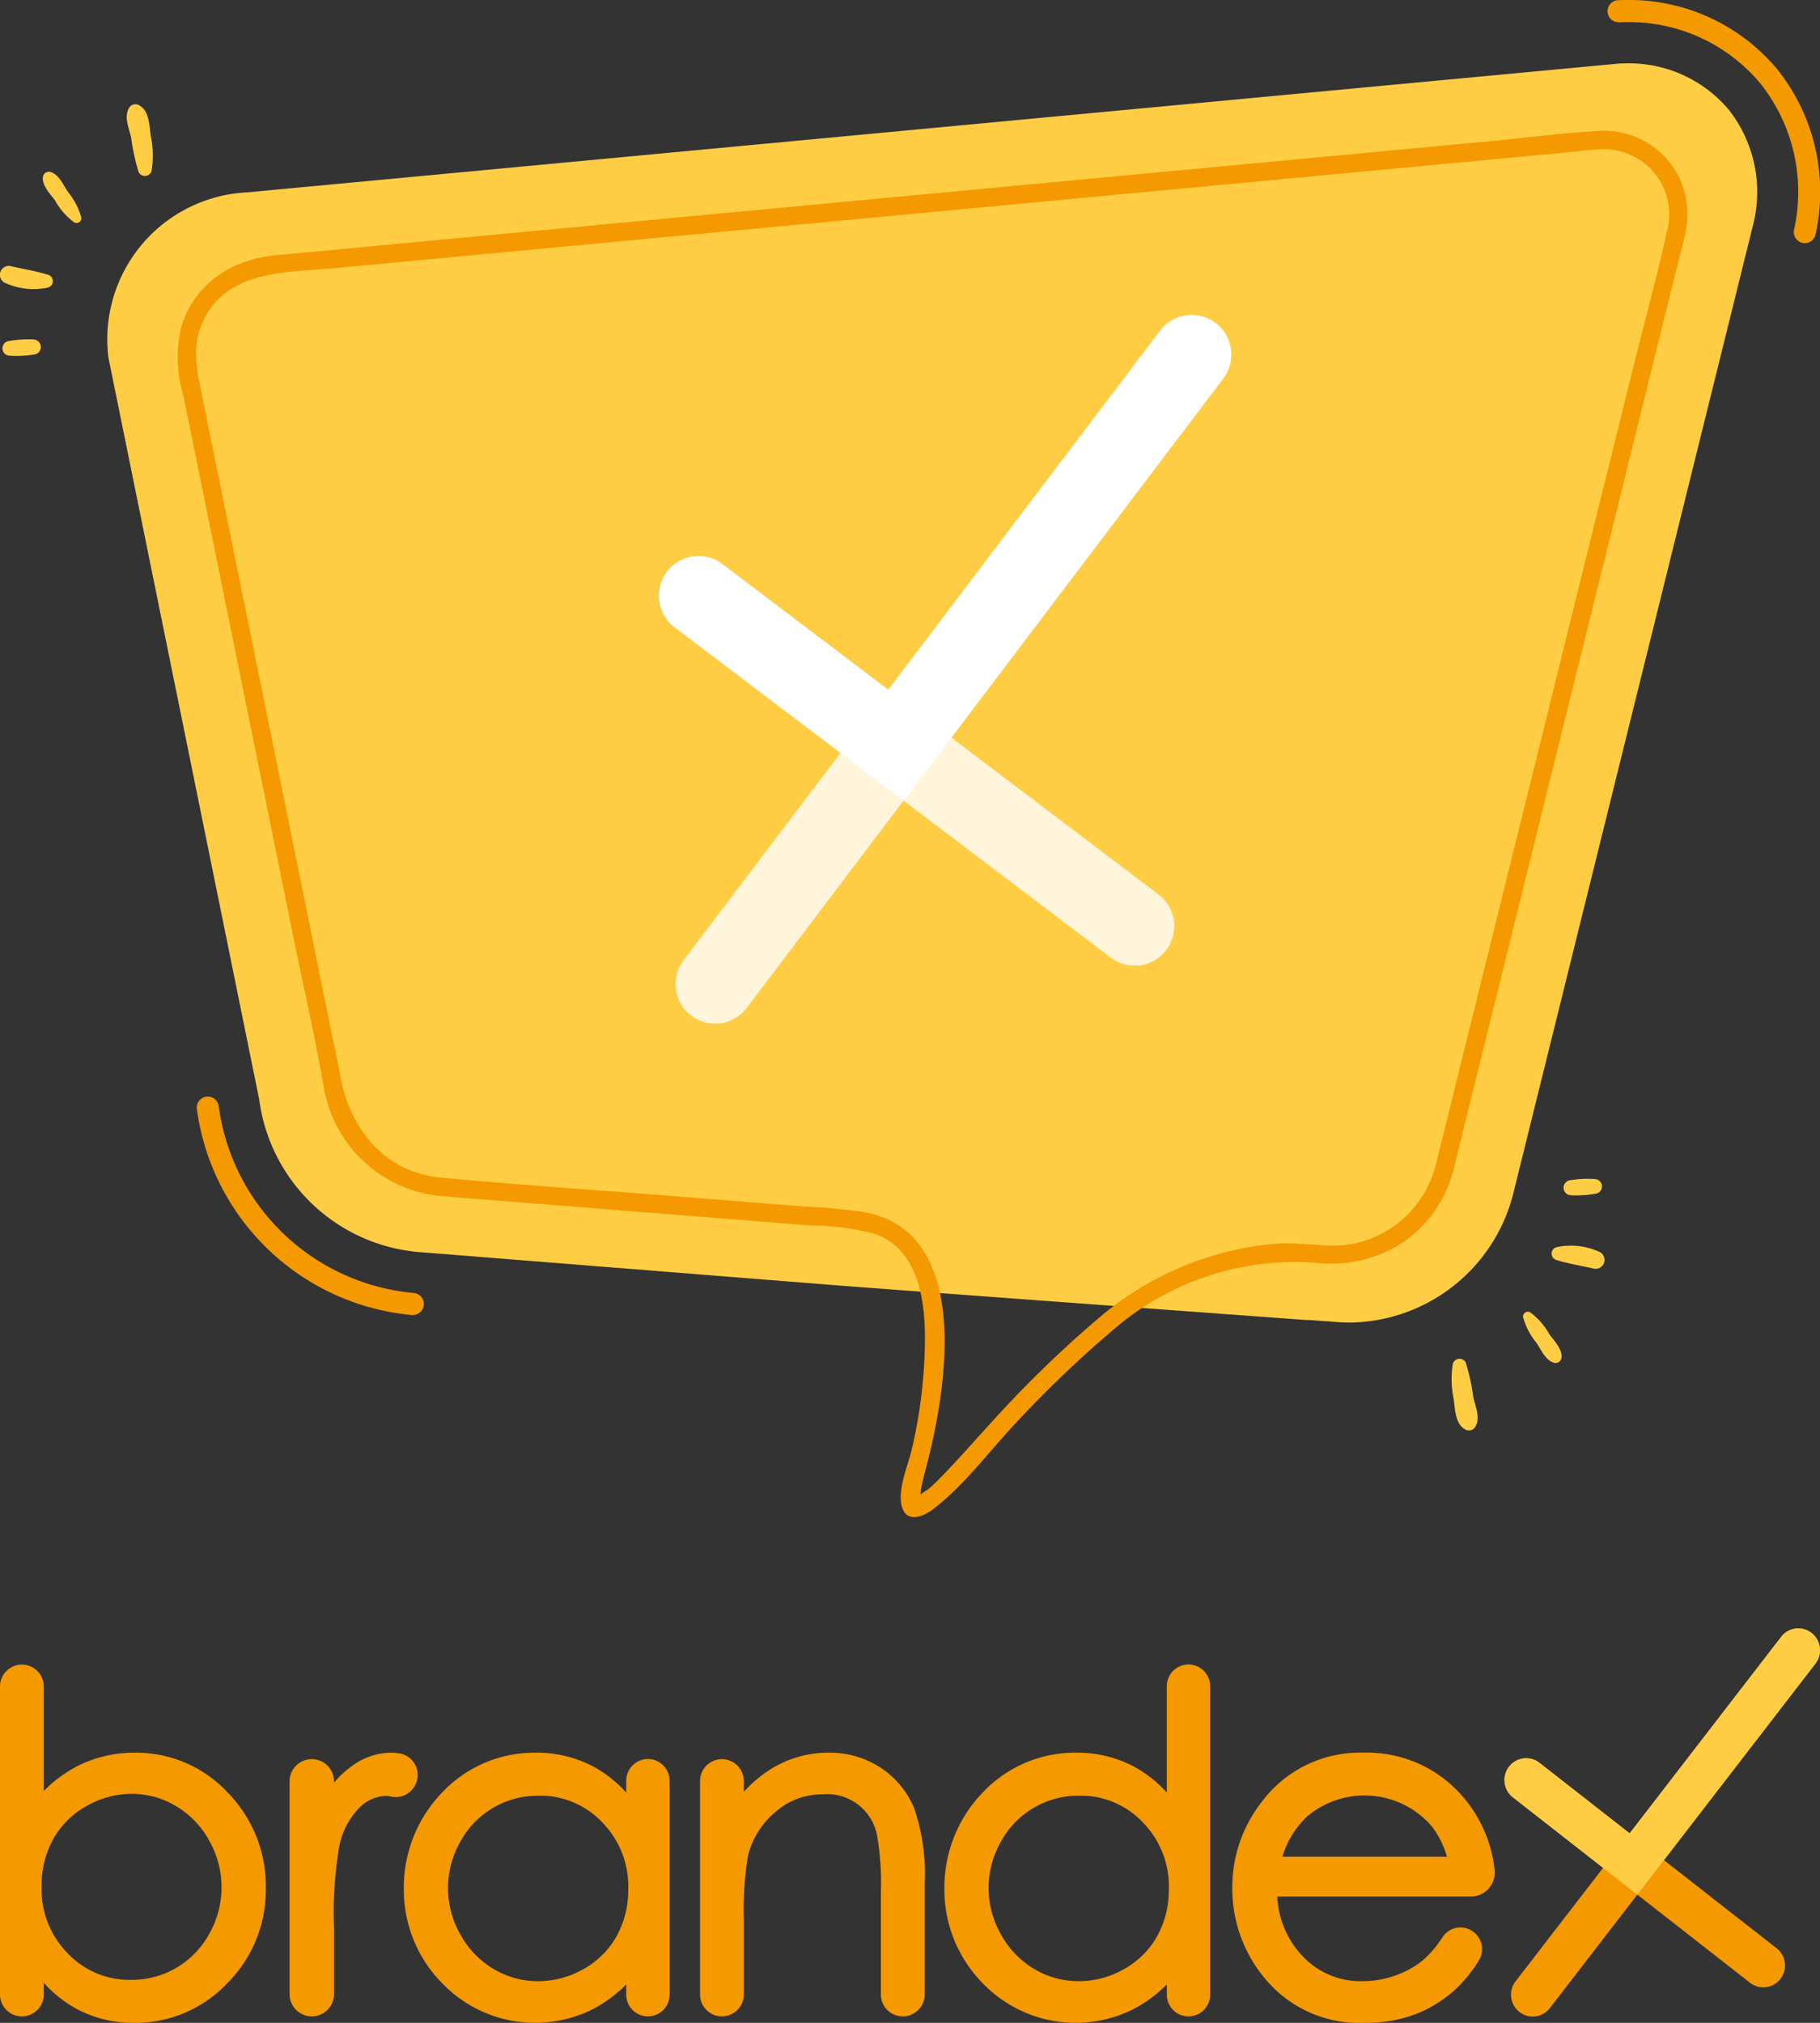 <svg id="Layer_1" data-name="Layer 1" xmlns="http://www.w3.org/2000/svg" viewBox="0 0 153 170"><rect x="0" y="0" width="153" height="170" fill="#333333" stroke="none"/><defs><style>.cls-1{fill:#f49900;}.cls-2{fill:#ffcd44;}.cls-3,.cls-4{fill:#fff;}.cls-3{opacity:0.8;}</style></defs><title>Brandex</title><g id="_Group_" data-name="&lt;Group&gt;"><g id="_Group_2" data-name="&lt;Group&gt;"><g id="_Group_3" data-name="&lt;Group&gt;"><path id="_Path_" data-name="&lt;Path&gt;" class="cls-1" d="M34.71,110.518c-.023,0-.046-.001-.069-.002a20.079,20.079,0,0,1-18.087-17.286.926.926,0,1,1,1.836-.236,18.195,18.195,0,0,0,16.386,15.667.93.93,0,0,1-.067,1.857Z"/></g><path id="_Path_2" data-name="&lt;Path&gt;" class="cls-2" d="M109.847,110.936c.165,0,.322.005.469.016l2.217.162c.314.023.633.035.949.035a14.345,14.345,0,0,0,13.809-11.156l20.133-81.294.018-.085a11.185,11.185,0,0,0-2.09-9.364,10.947,10.947,0,0,0-8.598-3.926q-.261,0-.527.011l-.115.005L20.788,16.166a12.355,12.355,0,0,0-11.699,13.638l.022.228L21.791,92.404a14.81,14.81,0,0,0,13.263,12.806l35.513,2.828C81.626,108.877,109.847,110.936,109.847,110.936Z"/><g id="_Group_4" data-name="&lt;Group&gt;"><g id="_Group_5" data-name="&lt;Group&gt;"><path id="_Path_3" data-name="&lt;Path&gt;" class="cls-2" d="M12.74,14.384a8.103,8.103,0,0,0-.069-2.984c-.119-.855-.128-2.104-.971-2.549a.608.608,0,0,0-.823.18c-.502.772-.023,1.734.153,2.569a16.982,16.982,0,0,0,.632,2.88.591.591,0,0,0,1.077-.095Z"/></g><g id="_Group_6" data-name="&lt;Group&gt;"><path id="_Path_4" data-name="&lt;Path&gt;" class="cls-2" d="M6.828,18.261a5.776,5.776,0,0,0-1.127-2.145c-.375-.571-.761-1.47-1.456-1.659a.497.497,0,0,0-.638.447c-.072.718.636,1.409,1.034,1.965a5.743,5.743,0,0,0,1.589,1.816.401.401,0,0,0,.599-.423Z"/></g><g id="_Group_7" data-name="&lt;Group&gt;"><path id="_Path_5" data-name="&lt;Path&gt;" class="cls-2" d="M4.071,23.102c-.995-.319-2.099-.486-3.121-.725a.75.75,0,0,0-.457,1.428,5.757,5.757,0,0,0,3.534.361.558.558,0,0,0,.045-1.064Z"/></g><g id="_Group_8" data-name="&lt;Group&gt;"><path id="_Path_6" data-name="&lt;Path&gt;" class="cls-2" d="M2.828,28.53a9.448,9.448,0,0,0-2.162.145.62.62,0,0,0,.112,1.217A8.806,8.806,0,0,0,2.774,29.805a.656.656,0,0,0,.661-.61.641.641,0,0,0-.607-.664Z"/></g></g><g id="_Group_9" data-name="&lt;Group&gt;"><g id="_Group_10" data-name="&lt;Group&gt;"><path id="_Path_7" data-name="&lt;Path&gt;" class="cls-2" d="M122.137,114.595a8.103,8.103,0,0,0,.069,2.984c.119.855.128,2.104.971,2.549A.608.608,0,0,0,124,119.949c.502-.772.023-1.734-.153-2.569a16.982,16.982,0,0,0-.632-2.88.591.591,0,0,0-1.077.095Z"/></g><g id="_Group_11" data-name="&lt;Group&gt;"><path id="_Path_8" data-name="&lt;Path&gt;" class="cls-2" d="M128.048,110.719a5.776,5.776,0,0,0,1.127,2.145c.375.571.761,1.47,1.456,1.659a.497.497,0,0,0,.638-.447c.072-.718-.636-1.409-1.034-1.965a5.743,5.743,0,0,0-1.589-1.816.401.401,0,0,0-.599.423Z"/></g><g id="_Group_12" data-name="&lt;Group&gt;"><path id="_Path_9" data-name="&lt;Path&gt;" class="cls-2" d="M130.806,105.878c.995.319,2.099.486,3.121.725a.75.75,0,0,0,.457-1.428,5.757,5.757,0,0,0-3.534-.361.558.558,0,0,0-.045,1.064Z"/></g><g id="_Group_13" data-name="&lt;Group&gt;"><path id="_Path_10" data-name="&lt;Path&gt;" class="cls-2" d="M132.049,100.45a9.448,9.448,0,0,0,2.162-.145.62.62,0,0,0-.112-1.217,8.806,8.806,0,0,0-1.997.087.656.656,0,0,0-.661.61.641.641,0,0,0,.607.664Z"/></g></g><g id="_Group_14" data-name="&lt;Group&gt;"><g id="_Group_15" data-name="&lt;Group&gt;"><g id="_Group_16" data-name="&lt;Group&gt;"><path id="_Path_11" data-name="&lt;Path&gt;" class="cls-1" d="M120.734,97.762a8.989,8.989,0,0,1-6.922,6.754c-2.163.434-4.416-.181-6.608.011a26.375,26.375,0,0,0-14.551,5.999,94.627,94.627,0,0,0-9.156,8.843c-1.265,1.369-2.491,2.776-3.773,4.128-.49.517-.986,1.029-1.511,1.511-.231.213-1.099.693-1.229.953-.035.071.18.295.32.128a4.756,4.756,0,0,0,.103-.841c.159-.888.416-1.76.634-2.635,1.578-6.327,3.575-19.104-5.384-20.746a51.314,51.314,0,0,0-5.151-.477l-11.35-.904c-6.376-.508-12.769-.914-19.136-1.524-4.665-.447-7.567-4.044-8.386-8.427-.296-1.587-.644-3.166-.965-4.747L18.42,40.297l-1.565-7.696c-.446-2.195-.729-4.069.538-6.209,2.213-3.737,6.944-3.501,10.742-3.857l40.823-3.833,48.382-4.543,14.4-1.352c.862-.081,1.729-.198,2.593-.243A5.474,5.474,0,0,1,140.121,19.48c-.845,3.898-1.922,7.76-2.88,11.631l-5.677,22.924L121.327,95.367l-.593,2.396a.772.772,0,0,0,1.488.412l8.161-32.951,10.622-42.888c.25-1.01.557-2.023.727-3.051a6.982,6.982,0,0,0-7.39-8.272c-2.925.15-5.859.55-8.774.824L79.962,16.118l-46.703,4.385c-3.32.312-6.639.652-9.962.935-3.751.32-7.037,2.396-8.098,6.198a11.213,11.213,0,0,0,.217,5.621l9.147,44.991c.873,4.294,1.852,8.582,2.622,12.896a11.028,11.028,0,0,0,9.833,9.368c2.387.218,4.78.381,7.169.571l23.89,1.903a22.031,22.031,0,0,1,5.438.697c4.102,1.436,4.366,6.564,4.208,10.243a41.134,41.134,0,0,1-1.106,8.012c-.328,1.337-1.156,3.212-.815,4.612.364,1.491,1.783.939,2.654.273,2.568-1.966,4.596-4.716,6.792-7.072a95.367,95.367,0,0,1,8.991-8.54,23.384,23.384,0,0,1,16.196-5.101,11.293,11.293,0,0,0,6.965-1.355,10.458,10.458,0,0,0,4.819-6.582C122.448,97.204,120.961,96.79,120.734,97.762Z"/></g></g></g><g id="_Group_17" data-name="&lt;Group&gt;"><path id="_Path_12" data-name="&lt;Path&gt;" class="cls-1" d="M151.725,20.434a.928.928,0,0,1-.907-1.119,14.642,14.642,0,0,0-2.792-12.253,14.371,14.371,0,0,0-11.272-5.203q-.33,0-.667.013a.93.93,0,0,1-.075-1.858q.376-.015.742-.015a16.211,16.211,0,0,1,12.707,5.888A16.499,16.499,0,0,1,152.63,19.692.927.927,0,0,1,151.725,20.434Z"/></g><path class="cls-3" d="M102.186,27.15a3.325,3.325,0,0,0-4.657.643L74.675,57.972,60.727,47.409a3.324,3.324,0,1,0-4.014,5.3L70.661,63.272,57.466,80.697a3.324,3.324,0,0,0,5.3,4.014L75.961,67.286,93.386,80.481a3.324,3.324,0,0,0,4.014-5.3L79.975,61.986l22.854-30.179A3.324,3.324,0,0,0,102.186,27.15Z"/><path class="cls-4" d="M102.186,27.15a3.325,3.325,0,0,0-4.657.643L70.66,63.273l5.3,4.014,26.869-35.48A3.324,3.324,0,0,0,102.186,27.15Z"/><path class="cls-4" d="M79.975,61.986,60.727,47.41a3.324,3.324,0,1,0-4.014,5.3l19.249,14.577Z"/></g></g><path class="cls-1" d="M152.295,137.236a1.816,1.816,0,0,0-2.559.324l-12.737,16.514-7.581-5.926a1.816,1.816,0,0,0-2.559.324,1.844,1.844,0,0,0,.322,2.576l7.582,5.927-7.354,9.535a1.844,1.844,0,0,0,.322,2.576,1.816,1.816,0,0,0,2.559-.324l7.354-9.534,9.471,7.403a1.816,1.816,0,0,0,2.559-.324,1.844,1.844,0,0,0-.322-2.576l-9.471-7.404L152.617,139.812A1.844,1.844,0,0,0,152.295,137.236Z"/><path class="cls-2" d="M152.295,137.236a1.816,1.816,0,0,0-2.559.324L136.999,154.074l-7.581-5.926a1.816,1.816,0,0,0-2.559.324,1.844,1.844,0,0,0,.322,2.576l7.582,5.926-0.0.001,2.881,2.252.001-.001 0.0 0,2.237-2.9-0-0L152.617,139.812A1.844,1.844,0,0,0,152.295,137.236Z"/><path class="cls-1" d="M11.342,147.298a10.547,10.547,0,0,0-4.719,1.067,11.071,11.071,0,0,0-2.941,2.152v-8.782a1.841,1.841,0,1,0-3.682,0v25.882a1.841,1.841,0,1,0,3.682,0v-.976A10.494,10.494,0,0,0,6.497,168.861a10.042,10.042,0,0,0,4.77,1.14,10.613,10.613,0,0,0,7.828-3.317,11.054,11.054,0,0,0,3.249-7.996,11.207,11.207,0,0,0-3.219-8.06A10.486,10.486,0,0,0,11.342,147.298Zm7.282,11.313a7.934,7.934,0,0,1-1.03,3.903,7.461,7.461,0,0,1-2.759,2.857,7.385,7.385,0,0,1-3.785,1.016,7.133,7.133,0,0,1-5.371-2.244,7.663,7.663,0,0,1-2.184-5.609,8.049,8.049,0,0,1,.974-3.961,7.197,7.197,0,0,1,2.781-2.778,7.668,7.668,0,0,1,3.838-1.038,7.198,7.198,0,0,1,3.717,1.033,7.609,7.609,0,0,1,2.78,2.896A7.984,7.984,0,0,1,18.624,158.611Z"/><path class="cls-1" d="M34.805,150.183l.041-.067a1.825,1.825,0,0,0-1.228-2.75,4.2,4.2,0,0,0-.744-.068,5.517,5.517,0,0,0-3.069.966,8.557,8.557,0,0,0-1.724,1.545v-.1a1.869,1.869,0,1,0-3.739,0v17.879a1.869,1.869,0,1,0,3.739,0v-5.61a32.456,32.456,0,0,1,.469-6.97,6.418,6.418,0,0,1,1.703-3.124,3.262,3.262,0,0,1,2.189-.955,1.901,1.901,0,0,1,.416.053A1.809,1.809,0,0,0,34.805,150.183Z"/><path class="cls-1" d="M54.467,147.828a1.831,1.831,0,0,0-1.822,1.835v.986a10.347,10.347,0,0,0-2.81-2.212,10.159,10.159,0,0,0-4.802-1.139,10.629,10.629,0,0,0-7.834,3.316,11.495,11.495,0,0,0-3.252,8.123,11.204,11.204,0,0,0,3.221,7.934,10.839,10.839,0,0,0,12.524,2.252,11.295,11.295,0,0,0,2.954-2.152v.864a1.822,1.822,0,1,0,3.645,0V149.662A1.831,1.831,0,0,0,54.467,147.828Zm-1.653,10.926a8.03,8.03,0,0,1-.975,3.955,7.159,7.159,0,0,1-2.775,2.765,7.693,7.693,0,0,1-3.834,1.028,7.251,7.251,0,0,1-3.741-1.032,7.608,7.608,0,0,1-2.784-2.893,7.856,7.856,0,0,1-.009-7.796,7.4,7.4,0,0,1,6.553-3.869,7.15,7.15,0,0,1,5.378,2.241A7.643,7.643,0,0,1,52.814,158.753Z"/><path class="cls-1" d="M74.03,148.558a7.761,7.761,0,0,0-4.357-1.26,9.1,9.1,0,0,0-4.424,1.114,10.733,10.733,0,0,0-2.718,2.172v-.903a1.841,1.841,0,1,0-3.682,0v17.936a1.841,1.841,0,1,0,3.682,0V161.392a27.338,27.338,0,0,1,.359-5.468,6.965,6.965,0,0,1,2.318-3.661,5.903,5.903,0,0,1,3.939-1.466,4.273,4.273,0,0,1,4.627,3.703,24.154,24.154,0,0,1,.278,4.622v8.495a1.841,1.841,0,1,0,3.682,0v-9.271a17.116,17.116,0,0,0-.888-6.395A7.529,7.529,0,0,0,74.03,148.558Z"/><path class="cls-1" d="M99.911,139.881a1.831,1.831,0,0,0-1.822,1.835v8.933a10.35,10.35,0,0,0-2.81-2.212,10.159,10.159,0,0,0-4.802-1.139,10.628,10.628,0,0,0-7.834,3.316,11.497,11.497,0,0,0-3.252,8.128,11.202,11.202,0,0,0,3.221,7.929,10.839,10.839,0,0,0,12.524,2.252,11.295,11.295,0,0,0,2.954-2.152v.864a1.822,1.822,0,1,0,3.644,0V141.716A1.831,1.831,0,0,0,99.911,139.881ZM98.258,158.753a8.025,8.025,0,0,1-.975,3.955,7.155,7.155,0,0,1-2.774,2.765,7.693,7.693,0,0,1-3.834,1.028,7.252,7.252,0,0,1-3.741-1.032,7.609,7.609,0,0,1-2.783-2.893,7.857,7.857,0,0,1-.01-7.796,7.401,7.401,0,0,1,6.553-3.869,7.15,7.15,0,0,1,5.378,2.241A7.644,7.644,0,0,1,98.258,158.753Z"/><path class="cls-1" d="M125.641,157.128a11.153,11.153,0,0,0-2.26-5.637,10.606,10.606,0,0,0-8.765-4.194,10.284,10.284,0,0,0-8.521,4.1,11.62,11.62,0,0,0-2.501,7.308,11.747,11.747,0,0,0,2.949,7.809,10.284,10.284,0,0,0,8.223,3.486,11.729,11.729,0,0,0,4.233-.726,10.562,10.562,0,0,0,3.384-2.12,11.616,11.616,0,0,0,1.939-2.393,1.811,1.811,0,0,0,.208-1.422,1.834,1.834,0,0,0-.91-1.144,1.795,1.795,0,0,0-2.337.585,9.539,9.539,0,0,1-1.538,1.851,7.489,7.489,0,0,1-2.349,1.354,8.206,8.206,0,0,1-2.857.514,6.677,6.677,0,0,1-5.06-2.132,7.773,7.773,0,0,1-2.104-4.983h16.293a1.976,1.976,0,0,0,1.485-.674A2.028,2.028,0,0,0,125.641,157.128Zm-4.002-1.09H107.806a7.766,7.766,0,0,1,2.024-3.333,7.469,7.469,0,0,1,10.557.806A7.673,7.673,0,0,1,121.639,156.039Z"/></svg>